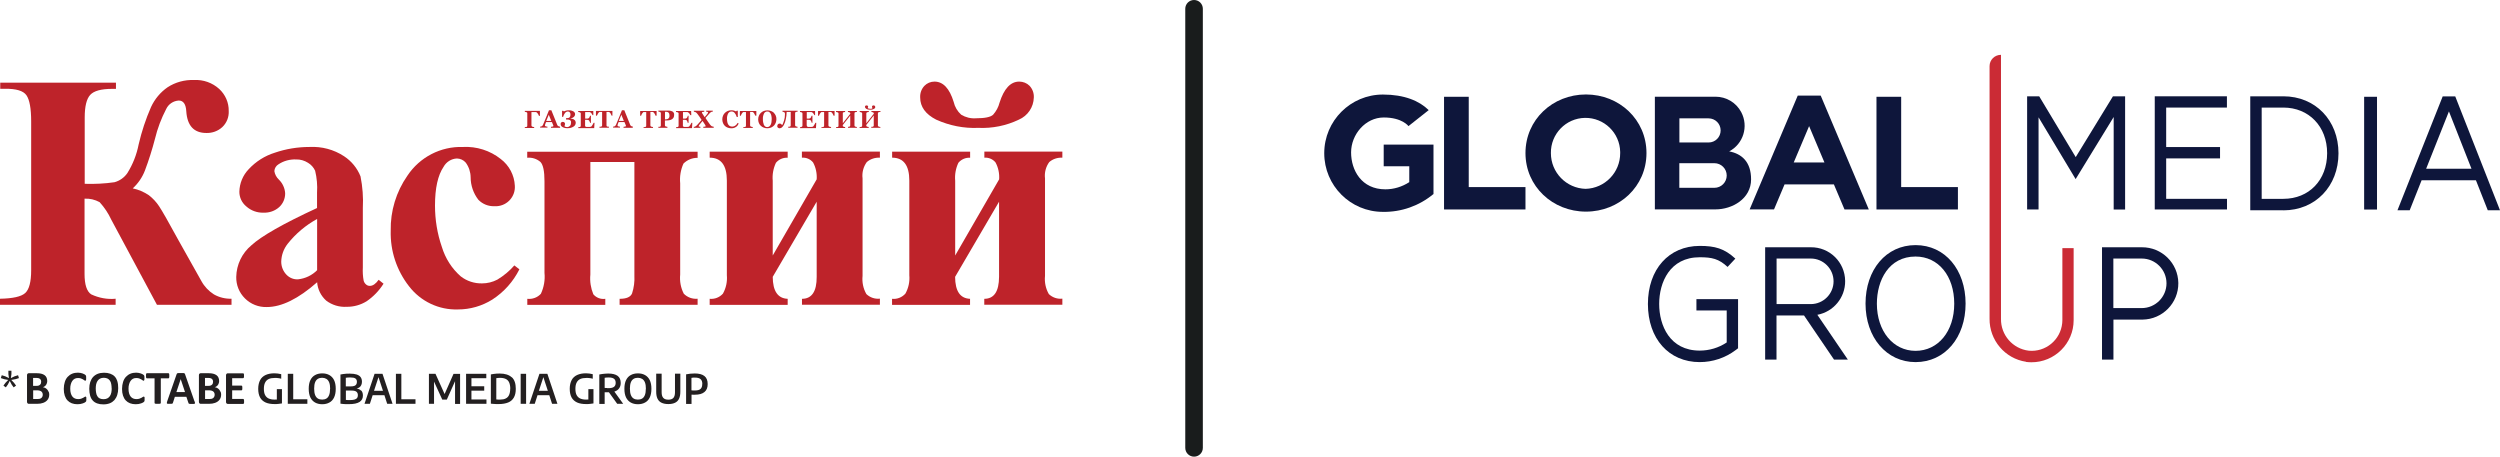 <?xml version="1.0" encoding="UTF-8"?>
<svg id="Layer_2" data-name="Layer 2" xmlns="http://www.w3.org/2000/svg" viewBox="0 0 312.82 57.14">
  <defs>
    <style>
      .cls-1 {
        fill: #cb2b35;
      }

      .cls-1, .cls-2, .cls-3, .cls-4, .cls-5 {
        stroke-width: 0px;
      }

      .cls-2 {
        fill: #191c1c;
      }

      .cls-3 {
        fill: #231f20;
      }

      .cls-4 {
        fill: #be232a;
      }

      .cls-5 {
        fill: #0e163b;
      }
    </style>
  </defs>
  <g id="Layer_1-2" data-name="Layer 1">
    <g>
      <g>
        <path class="cls-4" d="M.03,10.34h14.48v.78h-.48c-1.37,0-2.28.25-2.74.75-.46.5-.69,1.45-.69,2.83v8.3c1.25.04,2.5-.02,3.73-.2.65-.18,1.22-.58,1.6-1.13.69-1.1,1.17-2.32,1.42-3.6.37-1.6.89-3.17,1.55-4.68.46-.99,1.17-1.85,2.07-2.47.98-.64,2.14-.95,3.31-.91,1.16-.06,2.29.34,3.15,1.12.77.71,1.21,1.71,1.19,2.76.04.75-.25,1.49-.8,2.01-.54.5-1.26.76-1.99.74-1.56,0-2.4-.9-2.52-2.71-.05-.9-.37-1.35-.94-1.35-.68.04-1.28.44-1.57,1.05-.62,1.19-1.1,2.45-1.41,3.75-.35,1.34-.77,2.67-1.26,3.97-.33.85-.85,1.61-1.52,2.22.72.15,1.41.45,2.02.86.5.39.93.85,1.28,1.38.38.57,1.2,2.01,2.46,4.32l2.83,5.04c.37.68.92,1.26,1.57,1.67.67.38,1.43.56,2.2.54v.76h-9.33l-5.72-10.66c-.37-.8-.86-1.53-1.45-2.18-.58-.32-1.23-.48-1.89-.44v9.41c0,1.34.28,2.2.83,2.56.95.45,2.01.65,3.06.55v.76H0v-.76c1.6-.03,2.65-.26,3.15-.71.5-.45.75-1.4.75-2.86V15.2c0-1.63-.2-2.72-.59-3.28-.39-.56-1.29-.83-2.68-.81H.03v-.77Z"/>
        <path class="cls-4" d="M39.68,35.32c-2.34,2.06-4.44,3.1-6.3,3.1-1.02.03-2.01-.36-2.73-1.08-.72-.71-1.11-1.68-1.09-2.69.03-1.53.72-2.97,1.89-3.95,1.26-1.16,4-2.72,8.22-4.67v-1.93c.06-.92-.02-1.84-.24-2.74-.19-.41-.5-.76-.89-.99-.44-.28-.95-.43-1.48-.42-.78-.03-1.55.17-2.2.6-.31.18-.51.5-.53.86.06.41.27.79.57,1.07.46.45.74,1.06.78,1.7.01.66-.26,1.29-.74,1.73-.53.48-1.24.73-1.96.7-.79.03-1.57-.25-2.16-.78-.55-.45-.87-1.12-.87-1.83.02-1.06.44-2.07,1.17-2.83.89-.96,2.01-1.67,3.26-2.06,1.4-.48,2.87-.72,4.35-.72,1.53-.08,3.04.32,4.32,1.16.93.61,1.65,1.49,2.06,2.52.26,1.3.36,2.63.29,3.96v7.43c-.03.55,0,1.11.1,1.65.05.2.16.37.32.5.13.11.3.17.47.16.36,0,.72-.25,1.09-.76l.61.49c-.55.87-1.27,1.62-2.12,2.2-.75.46-1.61.7-2.49.69-.92.06-1.83-.22-2.56-.77-.67-.6-1.08-1.43-1.14-2.32ZM39.68,33.82v-6.42c-1.43.78-2.68,1.84-3.69,3.11-.5.64-.78,1.42-.8,2.23,0,.62.24,1.22.68,1.66.38.38.9.59,1.44.55.9-.1,1.74-.5,2.38-1.15h0Z"/>
        <path class="cls-4" d="M64.36,33.21l.63.49c-.77,1.54-1.93,2.84-3.38,3.78-1.29.81-2.78,1.24-4.3,1.24-2.39.08-4.67-1-6.13-2.9-1.55-1.98-2.36-4.44-2.29-6.95-.05-2.46.68-4.87,2.09-6.89,1.54-2.32,4.17-3.68,6.95-3.59,1.7-.09,3.38.44,4.72,1.5,1.06.8,1.71,2.03,1.77,3.35.09,1.33-.92,2.47-2.24,2.56-.11,0-.21,0-.32,0-.75.03-1.47-.26-2-.8-.63-.81-.97-1.81-.97-2.83-.01-.65-.22-1.29-.61-1.82-.27-.32-.68-.51-1.1-.52-.71.03-1.34.43-1.68,1.05-.71,1.05-1.07,2.66-1.07,4.84,0,1.76.28,3.51.86,5.18.43,1.42,1.24,2.7,2.36,3.68.76.59,1.7.9,2.67.88.66,0,1.32-.16,1.91-.47.8-.48,1.52-1.08,2.13-1.78Z"/>
        <path class="cls-4" d="M87.29,18.99v.76c-.66-.01-1.3.25-1.77.72-.35.77-.49,1.63-.41,2.47v11.41c-.08.83.07,1.66.45,2.4.45.46,1.09.69,1.73.63v.76h-9.76v-.75c.85,0,1.37-.22,1.56-.68.23-.71.33-1.46.29-2.2v-14.24h-5.51v14.09c-.08.84.05,1.68.37,2.46.37.44.93.65,1.5.57v.76h-9.76v-.76c.64.07,1.27-.16,1.7-.63.38-.82.54-1.72.45-2.62v-11.47c0-1.26-.17-2.06-.51-2.41-.46-.39-1.05-.58-1.65-.52v-.75h21.32Z"/>
        <path class="cls-4" d="M100.35,38.15v-.76c1.23,0,1.85-.92,1.84-2.75v-9.4l-5.5,9.4c.01,1.79.64,2.7,1.87,2.75v.76h-9.76v-.76c.63.06,1.24-.18,1.66-.65.39-.7.56-1.5.49-2.3v-11.84c0-1.91-.72-2.87-2.15-2.87v-.75h9.76v.76c-.56-.04-1.11.2-1.47.63-.33.7-.47,1.48-.4,2.25v9.35l5.5-9.53c.05-.73-.1-1.47-.45-2.11-.34-.42-.86-.64-1.4-.6v-.76h9.76v.76c-.6-.03-1.19.16-1.64.55-.43.59-.62,1.32-.53,2.05v12.19c-.08.79.08,1.59.48,2.28.45.43,1.07.64,1.69.57v.76h-9.76Z"/>
        <path class="cls-4" d="M123.16,38.15v-.76c1.23,0,1.84-.92,1.85-2.75v-9.4l-5.5,9.4c.01,1.79.63,2.7,1.87,2.75v.76h-9.76v-.76c.63.07,1.25-.18,1.67-.65.39-.7.56-1.5.49-2.3v-11.84c0-1.91-.72-2.87-2.15-2.87v-.75h9.76v.76c-.56-.04-1.11.2-1.47.63-.33.7-.47,1.48-.4,2.25v9.35l5.5-9.53c.05-.73-.1-1.46-.45-2.11-.34-.42-.86-.64-1.4-.6v-.76h9.76v.76c-.6-.03-1.19.16-1.64.55-.43.59-.62,1.32-.53,2.05v12.19c-.08.79.08,1.59.48,2.28.45.43,1.07.64,1.69.57v.76h-9.76ZM122.42,16c-1.82.08-3.62-.28-5.28-1.03-1.33-.68-2-1.61-2-2.77-.03-.54.16-1.07.53-1.46.33-.34.78-.53,1.26-.53,1.08,0,1.88.85,2.4,2.54.14.62.47,1.18.94,1.6.56.34,1.2.5,1.85.45,1.12,0,1.84-.15,2.15-.45.38-.43.66-.94.8-1.5.56-1.76,1.38-2.64,2.46-2.64.48,0,.95.18,1.29.52.37.39.57.92.54,1.47-.03,1.21-.76,2.29-1.87,2.77-1.58.76-3.33,1.11-5.08,1.03Z"/>
        <path class="cls-4" d="M67.56,14.5h-.12s-.03-.09-.06-.14c-.02-.05-.05-.1-.09-.15-.03-.05-.07-.09-.11-.13-.03-.03-.07-.05-.11-.06-.04,0-.08,0-.12,0h-.45v1.68s0,.06.03.09c.02.03.04.05.07.06.03.01.06.02.1.03l.14.02v.12h-1.17v-.12h.11s.07,0,.1-.02c.03,0,.06-.03.08-.06.01-.03.02-.06.02-.1v-1.53s0-.06-.02-.09c-.02-.03-.04-.05-.08-.06-.04-.01-.07-.03-.11-.03l-.1-.02v-.12h1.89v.64Z"/>
        <path class="cls-4" d="M70.1,15.99h-1.16v-.12c.06,0,.13-.01.19-.03.07-.02.11-.03.11-.06,0,0,0-.02,0-.03,0-.01,0-.03,0-.04l-.18-.44h-.73s-.04.1-.06.14c-.02.05-.04.1-.05.14-.01.04-.02.08-.03.12,0,.02,0,.04,0,.05,0,.03.02.06.07.08.08.03.16.05.24.05v.12h-.92v-.12s.07,0,.11-.02c.03,0,.07-.02.1-.03.04-.02.07-.05.1-.09.03-.04.06-.08.07-.13l.35-.84c.12-.28.24-.59.38-.94h.3c.2.48.35.86.46,1.14.11.28.2.51.28.7.01.03.03.06.05.08.05.05.11.09.18.1.03,0,.07.01.1.02l.03.13ZM68.98,15.13l-.31-.77-.32.77h.63Z"/>
        <path class="cls-4" d="M71.82,14.96c.07.04.12.1.16.16.04.07.06.16.06.24,0,.2-.11.39-.29.49-.22.14-.48.2-.75.19-.22.01-.44-.04-.63-.15-.14-.08-.22-.22-.22-.38,0-.07.03-.13.07-.18.05-.05.12-.08.19-.08.08,0,.15.02.21.07.05.04.08.11.08.18,0,.06-.01.12-.03.17-.02.05-.03.1-.04.13.21.16.5.14.68-.04.1-.1.14-.24.14-.38,0-.05,0-.1,0-.15,0-.05-.03-.1-.06-.14-.04-.04-.08-.07-.14-.09-.07-.03-.14-.04-.22-.04h-.2v-.18h.14c.12.01.23-.03.32-.11.07-.1.1-.23.09-.35,0-.05,0-.1-.02-.14-.01-.04-.03-.08-.06-.12-.03-.03-.06-.06-.1-.08-.05-.02-.09-.03-.14-.03-.14,0-.26.07-.35.17-.12.15-.2.32-.25.5h-.13v-.76h.14l.09.08c.09-.04.17-.07.26-.1.11-.03.22-.04.34-.04.2-.01.41.04.59.14.13.07.21.21.21.36,0,.05-.01.1-.03.15-.02.05-.05.1-.09.14-.05.05-.11.1-.17.13-.09.05-.18.08-.28.1v.02c.08,0,.15.01.23.03.08.02.16.05.23.09Z"/>
        <path class="cls-4" d="M74.25,14.41h-.11c-.03-.09-.08-.17-.14-.24-.05-.07-.13-.12-.21-.15-.04,0-.08,0-.13,0h-.44v.82h.22c.05,0,.1,0,.15-.02.05-.01.09-.04.12-.07.03-.04.06-.08.07-.12.02-.05.04-.1.05-.15h.11v.89h-.11c0-.06-.03-.11-.05-.16-.02-.05-.04-.09-.07-.13-.03-.03-.07-.06-.12-.07-.05-.01-.1-.02-.16-.02h-.22v.61c0,.05,0,.1,0,.15,0,.03.03.06.05.09.03.02.07.03.1.04.06,0,.12,0,.18,0h.13s.09,0,.13,0c.04,0,.08-.01.12-.02.03,0,.06-.02.08-.04.06-.07.12-.15.16-.23.04-.07.08-.15.12-.22h.11l-.04.66h-1.99v-.12h.11s.07-.01.1-.02c.03-.01.06-.03.08-.06.01-.03.02-.06.02-.09v-1.53s0-.06-.02-.09c-.02-.03-.05-.05-.08-.06-.04-.01-.07-.03-.11-.03l-.11-.02v-.12h1.89v.54Z"/>
        <path class="cls-4" d="M76.65,14.47h-.12c-.04-.1-.09-.2-.14-.29-.07-.1-.13-.16-.19-.17h-.31v1.67s0,.06.02.09c.01.03.04.05.07.07.03,0,.06,0,.09,0l.12.02v.12h-1.18v-.12h.12s.07-.01.11-.02c.03-.01.06-.03.08-.06.01-.03.02-.06.02-.09v-1.68h-.31c-.06,0-.12.07-.19.17-.06.09-.11.19-.15.29h-.12v-.59h2.06v.61Z"/>
        <path class="cls-4" d="M79.18,15.99h-1.16v-.12c.06,0,.13-.01.19-.03.07-.02.11-.03.11-.06,0,0,0-.02,0-.03,0-.01,0-.03,0-.04l-.18-.44h-.73s-.04.1-.06.14c-.02.05-.04.1-.05.14-.01.04-.03.08-.03.12,0,.02,0,.04,0,.05,0,.03.02.06.07.08.08.03.16.05.24.05v.12h-.87v-.12s.07,0,.11-.02c.03,0,.07-.02.1-.03.04-.02.07-.05.1-.09.03-.04.05-.08.07-.13l.35-.84c.11-.28.24-.59.38-.94h.3c.19.48.35.86.46,1.14s.21.51.28.7c.01.03.03.06.05.08.05.05.11.09.18.1.03,0,.07.01.1.02l-.02.13ZM78.06,15.13l-.31-.77-.32.77h.63Z"/>
        <path class="cls-4" d="M82.14,14.47h-.12c-.03-.1-.08-.2-.14-.29-.07-.1-.13-.16-.19-.17h-.31v1.67s0,.06.02.09c.01.03.04.05.07.07.03.01.07.02.11.03l.13.02v.12h-1.18v-.11h.12s.07,0,.11-.02c.03,0,.06-.03.08-.06.01-.03.02-.06.02-.09v-1.71h-.31c-.06,0-.12.06-.19.17-.06.09-.11.19-.14.29h-.12v-.59h2.06v.61Z"/>
        <path class="cls-4" d="M84.35,14.4c0,.11-.02.22-.07.31-.05.09-.12.16-.2.21-.1.06-.2.1-.32.12-.13.02-.26.04-.39.03h-.17v.6s0,.06.02.09c.02.03.04.05.08.06.03.01.06.02.1.03l.11.02v.12h-1.13v-.12h.11s.07,0,.1-.02c.03,0,.06-.03.08-.06.01-.03.02-.06.02-.1v-1.52s0-.06-.02-.09c-.02-.03-.05-.05-.08-.07-.04-.01-.07-.02-.11-.03l-.1-.02v-.12h1.17c.22-.02.44.03.63.13.12.09.19.25.17.4ZM83.77,14.47c0-.13-.02-.25-.1-.36-.09-.09-.22-.13-.34-.12h-.12v.95h.06c.13,0,.27-.03.37-.11.1-.09.14-.23.13-.36h0Z"/>
        <path class="cls-4" d="M86.49,14.41h-.11c-.03-.09-.09-.17-.15-.24-.05-.07-.13-.12-.21-.15-.04,0-.08,0-.12,0h-.44v.82h.22c.05,0,.1,0,.15-.02.05-.01.09-.04.12-.07.03-.04.05-.08.07-.12.02-.05.04-.1.04-.15h.1v.89h-.11c-.01-.05-.03-.11-.04-.16-.02-.05-.04-.09-.07-.13-.03-.03-.07-.06-.12-.07-.05-.01-.1-.02-.15-.02h-.22v.61c0,.05,0,.1,0,.15,0,.03.03.06.05.09.03.02.07.03.1.04.06,0,.12,0,.18,0h.13s.09,0,.13,0c.04,0,.08-.01.12-.02.03,0,.06-.02.08-.04.06-.07.11-.15.16-.23.05-.07.09-.15.12-.22h.11l-.04.66h-1.99v-.12h.11s.07-.01.1-.02c.03-.01.06-.03.08-.06.01-.03.02-.06.02-.09v-1.53s0-.06-.02-.09c-.02-.03-.05-.05-.08-.06-.03-.01-.07-.03-.11-.03l-.11-.02v-.12h1.89l.02.54Z"/>
        <path class="cls-4" d="M89.3,15.99h-1.3v-.12c.08,0,.16-.01.24-.03.04-.02.06-.03.06-.06,0-.02-.01-.04-.02-.06-.01-.04-.03-.07-.05-.1l-.14-.22-.18-.27c-.21.24-.34.4-.4.48-.04.05-.07.1-.09.16,0,.01,0,.02,0,.03.01.01.02.02.03.03l.07.02.12.02v.12h-.83v-.12h.1l.07-.03c.06-.03.11-.06.15-.1.05-.05.1-.09.14-.14l.24-.27.28-.32c-.09-.14-.18-.27-.27-.41-.09-.13-.17-.24-.24-.33-.04-.05-.08-.1-.12-.14-.04-.04-.09-.08-.14-.1l-.09-.03-.11-.02v-.12h1.3v.12c-.08,0-.15.01-.22.03-.04,0-.07.03-.07.06h0s0,.04,0,.05c.02.03.04.07.06.1l.11.17.17.27c.19-.23.32-.37.36-.44.03-.04.06-.09.07-.14,0-.03-.02-.05-.04-.07-.06-.02-.13-.04-.2-.04v-.12h.83v.12h-.09s-.06.01-.08.03c-.06.02-.11.06-.15.1-.04.04-.09.09-.14.14l-.21.24-.25.28c.12.18.22.33.31.46s.17.24.25.35c.03.05.07.1.12.14.04.04.09.08.14.1l.08.02s.08.01.12.02l.02.11Z"/>
        <path class="cls-4" d="M91.48,16.05c-.15,0-.3-.03-.43-.08-.13-.05-.25-.12-.35-.22-.1-.1-.18-.22-.23-.35-.06-.15-.09-.3-.09-.46,0-.16.03-.31.09-.46.05-.14.14-.26.24-.36.1-.1.23-.18.36-.24.15-.06.3-.08.46-.08.11,0,.21.01.32.04.08.03.17.06.25.1l.09-.08h.13v.78h-.13c-.05-.19-.14-.37-.27-.52-.1-.11-.24-.17-.38-.17-.18,0-.34.09-.43.25-.11.22-.16.46-.14.7,0,.15.01.29.05.43.02.1.07.2.13.29.05.07.12.13.21.17.21.09.44.06.63-.06.13-.09.24-.21.31-.35l.13.08c-.04.08-.09.16-.14.24-.05.07-.12.13-.19.18-.08.05-.17.1-.26.13-.11.03-.22.05-.33.04Z"/>
        <path class="cls-4" d="M94.63,14.47h-.12c-.04-.1-.09-.2-.15-.29-.07-.1-.13-.16-.19-.17h-.31v1.67s0,.06.02.09c.02.03.04.06.08.07.03.01.07.02.1.03l.13.02v.12h-1.18v-.11h.12s.07,0,.11-.02c.03,0,.06-.03.08-.06.01-.03.02-.06.02-.09v-1.71h-.31c-.06,0-.12.06-.19.17-.06.09-.11.19-.14.29h-.12v-.59h2.06v.61Z"/>
        <path class="cls-4" d="M96.81,14.1c.11.1.19.22.25.35.06.15.1.3.09.46,0,.15-.03.3-.08.44-.05.13-.13.26-.22.36-.1.1-.23.19-.36.25-.16.06-.33.09-.49.09-.15,0-.3-.03-.43-.08-.13-.05-.26-.12-.36-.22-.11-.1-.19-.21-.25-.35-.06-.14-.09-.3-.09-.45,0-.16.03-.32.09-.47.06-.14.14-.26.25-.36.1-.1.23-.18.36-.23.14-.05.3-.08.45-.08.15,0,.3.02.45.08.13.05.25.12.36.21ZM96.43,15.62c.05-.1.08-.21.1-.31.02-.13.03-.26.03-.39,0-.12,0-.24-.03-.36-.01-.11-.04-.21-.09-.31-.04-.09-.1-.16-.17-.22-.21-.15-.5-.09-.64.12-.01.02-.02.04-.03.05-.11.23-.16.47-.14.72,0,.13,0,.25.03.38.02.11.05.22.09.32.04.08.1.15.17.21.07.05.16.08.25.07.09,0,.18-.02.25-.07.07-.05.13-.12.17-.2h0Z"/>
        <path class="cls-4" d="M98.02,14l-.11-.02v-.12h1.89v.12h-.11l-.11.03s-.06.03-.07.06c-.01.03-.02.06-.02.09v1.5s0,.06.02.09c.02.03.04.05.07.06.03.01.07.02.1.03l.11.02v.12h-1.16v-.12h.11s.07,0,.1-.02c.03,0,.06-.03.08-.06.01-.03.02-.06.02-.09v-1.68h-.51c0,.31-.04.62-.11.93-.04.22-.12.43-.21.63-.06.14-.16.27-.27.37-.08.07-.17.1-.27.11-.06,0-.11,0-.16-.03-.04-.02-.07-.04-.1-.07-.02-.03-.04-.06-.05-.09,0-.03,0-.07,0-.1,0-.08.03-.16.09-.22.06-.05.13-.08.21-.08.06,0,.11.02.16.05.06.04.11.09.15.14.05-.08.09-.15.12-.24.04-.1.08-.21.11-.32.04-.13.07-.25.09-.38.02-.14.03-.28.03-.42,0-.05,0-.11-.02-.16,0-.04-.04-.08-.08-.09-.04-.02-.08-.04-.13-.05Z"/>
        <path class="cls-4" d="M102,14.41h-.1c-.03-.09-.09-.17-.15-.24-.05-.07-.13-.12-.21-.15-.04,0-.08,0-.13,0h-.46v.82h.22s.1,0,.14-.02c.05-.01.09-.04.12-.07.03-.03.06-.08.07-.12.02-.05.04-.1.05-.15h.11v.89h-.09c-.01-.06-.03-.11-.05-.16-.01-.05-.04-.09-.07-.13-.03-.04-.07-.06-.12-.07-.05-.01-.1-.02-.15-.02h-.24v.61c0,.05,0,.1.02.15,0,.03.03.06.05.09.03.02.06.03.1.04.06,0,.12,0,.18,0h.13s.09,0,.13,0c.04,0,.08-.01.12-.02.03,0,.06-.02.08-.04.06-.07.12-.15.16-.23.05-.07.09-.15.12-.22h.11l-.04.66h-1.99v-.12h.11s.07-.03.1-.05c.03-.01.06-.03.07-.06.02-.03.02-.06.02-.09v-1.5s0-.06-.02-.09c-.02-.03-.05-.05-.08-.06-.04-.01-.07-.03-.11-.03l-.1-.02v-.12h1.89v.54Z"/>
        <path class="cls-4" d="M104.42,14.47h-.12c-.03-.1-.08-.2-.14-.29-.07-.1-.13-.16-.19-.17h-.31v1.67s0,.06.02.09c.01.03.04.05.07.07.03.01.07.02.11.03l.13.02v.12h-1.2v-.11h.12s.07,0,.11-.02c.03,0,.06-.03.08-.06.01-.03.02-.06.02-.09v-1.71h-.31c-.06,0-.12.06-.19.17-.06.09-.11.19-.14.29h-.12v-.59h2.07v.61Z"/>
        <path class="cls-4" d="M107.25,15.99h-1.14v-.12h.11l.08-.03s.05-.03.07-.06c.01-.03.02-.06.02-.09v-1.23l-.94,1.19s0,.09.02.14c.02.03.04.05.07.06l.1.03s.07.01.11.02v.12h-1.13v-.12h.11s.07-.01.1-.02c.03,0,.06-.03.07-.06.01-.03.02-.06.02-.09v-1.52s0-.06-.02-.09c-.02-.03-.05-.05-.08-.06-.04-.01-.07-.03-.11-.03l-.1-.02v-.12h1.14v.12l-.11.02-.1.02s-.06.03-.08.06c0,.03,0,.06,0,.09v1.22l.94-1.19s0-.08-.02-.11c-.02-.02-.04-.04-.07-.06-.03-.02-.07-.03-.11-.03l-.1-.02v-.12h1.13v.12h-.11s-.07.01-.11.03c-.03,0-.06.03-.07.06-.01.03-.02.06-.02.09v1.5s0,.06.02.09c.02.03.04.05.07.06.03.01.07.02.1.03.04,0,.07.01.11.02v.13Z"/>
        <path class="cls-4" d="M110.16,15.99h-1.14v-.12h.11l.1-.02s.06-.03.08-.06c.02-.03.02-.06.02-.09v-1.25l-.94,1.19s0,.09.02.14c.02.03.05.05.08.06l.1.03s.07.01.11.02v.12h-1.14v-.12h.11s.07-.01.11-.02c.03,0,.06-.03.08-.06.01-.03.02-.06.02-.09v-1.51s0-.06-.02-.09c-.02-.03-.05-.05-.08-.06l-.11-.03-.1-.02v-.12h1.14v.12l-.11.02-.1.02s-.06.03-.08.06c-.01.03-.02.06-.02.09v1.22l.94-1.19s0-.08-.02-.11c-.02-.03-.04-.05-.07-.06-.03-.01-.07-.03-.11-.03l-.1-.02v-.12h1.13v.12h-.11s-.07.01-.11.03c-.03,0-.06.03-.08.06-.01.03-.02.06-.02.09v1.5s0,.06.02.09c.02.03.05.05.08.06.03.01.07.02.1.03.04,0,.07.01.11.02v.13ZM109.53,13.37s-.01.08-.03.11c-.02.05-.06.09-.1.12-.06.04-.13.07-.2.09-.1.03-.21.04-.32.03-.11,0-.21,0-.31-.03-.07-.02-.14-.05-.2-.09-.04-.03-.08-.07-.11-.12-.02-.04-.03-.07-.03-.11,0-.05.02-.09.05-.13.04-.03.09-.05.14-.05.05,0,.11.01.15.04.04.03.06.07.06.12,0,.03-.01.07-.03.1l-.03.08s.09.05.14.06c.05.01.11.02.16.02.05,0,.11,0,.16,0,.05-.01.1-.03.14-.07l-.04-.1s-.02-.06-.02-.09c0-.05.02-.09.06-.12.04-.03.09-.04.14-.04.05,0,.1.01.14.05.04.03.06.08.06.13h0Z"/>
      </g>
      <path class="cls-2" d="M149.41,57.14c-.61,0-1.1-.49-1.1-1.1V1.1c0-.61.49-1.1,1.1-1.1s1.1.49,1.1,1.1v54.94c0,.61-.49,1.1-1.1,1.1Z"/>
      <g>
        <path class="cls-5" d="M179.35,24.29c-1.77,1.47-4.01,2.26-6.31,2.22-4.06,0-7.34-3.29-7.34-7.34s3.29-7.34,7.34-7.34c2.69,0,4.57.8,5.73,1.95l-2.53,2s-.78-1.08-3.09-1.08-4.09,2.14-4.09,4.37,1.3,4.62,4.29,4.62c1.06,0,2.1-.32,2.99-.9v-1.99h-3.2v-2.71h6.23v6.22h0Z"/>
        <path class="cls-5" d="M183.78,23.41v-11.3h-3.09v14.1h10.19v-2.8h-7.1Z"/>
        <path class="cls-5" d="M237.89,23.41v-11.3h-3.09v14.1h10.19v-2.8h-7.1Z"/>
        <path class="cls-5" d="M198.45,11.82c-4.18,0-7.57,3.16-7.57,7.33s3.39,7.33,7.57,7.33,7.57-3.16,7.57-7.33-3.39-7.33-7.57-7.33ZM198.4,23.63c-2.42-.07-4.34-2.05-4.34-4.47-.04-2.39,1.87-4.37,4.26-4.41,2.39-.04,4.37,1.87,4.41,4.26,0,.05,0,.1,0,.15.01,2.42-1.92,4.41-4.34,4.47h0Z"/>
        <path class="cls-5" d="M216.36,18.95c1.78-.94,2.46-3.13,1.52-4.91-.63-1.2-1.87-1.94-3.22-1.94h-7.59v14.1h7.59c2.08,0,4.45-1.32,4.45-3.76,0-2.18-1.16-3.2-2.75-3.5ZM210.14,14.81h3.65c.83,0,1.51.67,1.51,1.51s-.67,1.51-1.51,1.51h-3.65v-3.01ZM214.52,23.5h-4.39v-3.08h4.39c.85,0,1.54.69,1.54,1.54s-.69,1.54-1.54,1.54Z"/>
        <path class="cls-5" d="M230.79,26.21h3.05l-6.02-14.25h-2.87l-6.02,14.24h3.05l1.32-3.13h6.17l1.33,3.14ZM224.45,20.32l1.92-4.54,1.92,4.55h-3.85Z"/>
        <path class="cls-5" d="M278.65,13.47v-1.42h-9.03v14.16h9.04v-1.33h-7.61v-5.06h6.74v-1.42h-6.74v-4.94h7.6Z"/>
        <path class="cls-5" d="M285.71,26.31h-4.14v-14.26h4.14c4,0,6.9,3,6.9,7.13s-2.9,7.14-6.9,7.14ZM283,24.88h2.71c3.22,0,5.48-2.35,5.48-5.71s-2.3-5.71-5.48-5.71h-2.71v11.41Z"/>
        <path class="cls-5" d="M297.42,12.11h-1.6v14.11h1.61v-14.11Z"/>
        <path class="cls-5" d="M264.39,12.05l-4.66,7.61-4.57-7.61h-1.51v14.16h1.43v-11.53l4.64,7.73,4.76-7.77v11.58h1.43v-14.17h-1.53Z"/>
        <path class="cls-5" d="M301.52,26.31l1.49-3.75h6.8l1.48,3.75h1.53l-5.6-14.25h-1.57l-5.66,14.25h1.53ZM306.43,13.94l2.82,7.17h-5.67l2.85-7.17Z"/>
        <path class="cls-5" d="M212.69,45.31c-3.88,0-6.49-2.93-6.49-7.27s2.61-7.27,6.49-7.27c1.9,0,3.07.32,4.45,1.59l-.97,1.04c-1.11-1.02-1.95-1.21-3.49-1.21-3.74,0-5.07,3.15-5.07,5.84s1.32,5.84,5.07,5.84c1.2,0,2.38-.35,3.38-1.02v-4h-3.79v-1.42h5.21v6.15l-.29.22c-1.3.98-2.88,1.51-4.51,1.51Z"/>
        <path class="cls-5" d="M239.69,45.31c-3.63,0-6.26-3.08-6.26-7.32s2.57-7.32,6.26-7.32,6.26,3.08,6.26,7.32-2.58,7.32-6.26,7.32ZM239.69,32.1c-3.34,0-4.84,2.96-4.84,5.9,0,3.42,2.03,5.9,4.84,5.9s4.84-2.42,4.84-5.9-1.99-5.9-4.84-5.9Z"/>
        <path class="cls-5" d="M264.44,45h-1.42v-14.06h4.98c2.5-.02,4.54,1.98,4.57,4.48.02,2.5-1.98,4.54-4.48,4.57-.03,0-.06,0-.09,0h-3.55v5.02h-.01ZM264.44,38.55h3.55c1.71,0,3.1-1.39,3.1-3.1s-1.39-3.1-3.1-3.1h-3.55v6.21Z"/>
        <path class="cls-5" d="M231.22,45l-3.82-5.61c2-.37,3.5-2.13,3.48-4.23-.02-2.36-1.95-4.25-4.31-4.22h-5.7v14.06h1.42v-5.53h3.44l3.76,5.53h1.72ZM222.3,32.35h4.28c1.57,0,2.85,1.28,2.85,2.85s-1.28,2.85-2.85,2.85h-4.28v-5.7Z"/>
      </g>
      <path class="cls-1" d="M253.52,45.27c-2.65-.4-4.6-2.71-4.57-5.39V8.28c0-.79.64-1.42,1.43-1.42v33.04c-.03,2.02,1.46,3.73,3.46,3.98,2.11.21,3.99-1.34,4.2-3.45.01-.12.02-.24.02-.36v-9.02h1.41v9.02c0,2.91-2.38,5.27-5.29,5.26-.22,0-.44-.02-.66-.04Z"/>
      <path class="cls-3" d="M1.9,47.45l-.49.09.35.37.25.34-.3.22-.25-.35-.24-.46-.24.46-.25.35-.3-.22.25-.34.35-.37-.49-.09-.44-.14.12-.36.44.14.46.22-.07-.5v-.42h.38v.42l-.07.5.46-.22.44-.14.11.36-.44.14ZM6.1,49.03c.04.1.06.22.06.35s-.02.26-.06.37c-.04.11-.09.21-.16.29-.07.08-.14.16-.24.22-.09.06-.19.11-.3.15s-.23.07-.35.09-.26.03-.42.03h-1.02c-.07,0-.12-.02-.16-.06-.04-.04-.07-.1-.07-.19v-3.33c0-.09.02-.15.07-.19.04-.04.1-.06.16-.06h.96c.23,0,.43.02.59.06.16.04.3.1.41.18s.2.18.25.3c.06.12.09.27.09.43,0,.09-.01.18-.04.26-.02.08-.06.16-.1.22-.04.07-.1.13-.17.18-.07.05-.14.09-.23.12.11.02.21.05.3.1.09.05.17.11.24.19.07.08.12.17.16.27ZM4.15,48.28h.43c.11,0,.2-.01.27-.04s.12-.06.17-.11.08-.1.1-.16c.02-.06.03-.13.03-.2,0-.08-.01-.15-.04-.21-.02-.06-.06-.11-.11-.15-.05-.04-.11-.07-.18-.09-.07-.02-.17-.03-.29-.03h-.39v.99ZM5.35,49.41c0-.09-.01-.17-.04-.24s-.07-.13-.13-.18c-.06-.05-.13-.08-.22-.11s-.2-.04-.35-.04h-.46v1.09h.56c.11,0,.2-.01.27-.03.07-.02.14-.06.19-.1.05-.04.1-.1.13-.17.03-.07.05-.14.05-.23ZM10.77,49.68s-.02-.04-.03-.05-.03-.01-.05-.01c-.03,0-.06.02-.11.05-.05.03-.11.07-.18.11-.07.04-.16.08-.26.11-.1.03-.22.05-.36.05-.15,0-.29-.03-.41-.08-.12-.05-.22-.13-.31-.24s-.15-.24-.2-.41c-.05-.16-.07-.36-.07-.58,0-.21.02-.39.07-.55.04-.16.11-.3.19-.42s.18-.2.3-.27c.12-.06.25-.09.41-.09.14,0,.26.02.36.05.1.04.18.07.26.12.07.04.13.08.18.12.04.04.08.05.11.05.02,0,.03,0,.05-.02.01-.01.03-.03.04-.06,0-.03.02-.06.02-.1,0-.04,0-.09,0-.15s0-.1,0-.14c0-.04,0-.07-.01-.1,0-.03-.01-.05-.02-.07s-.03-.04-.05-.07c-.03-.03-.07-.06-.14-.1-.07-.04-.14-.07-.23-.1-.08-.03-.17-.05-.27-.07s-.2-.03-.31-.03c-.26,0-.5.04-.72.13-.22.09-.4.22-.56.39-.16.17-.28.38-.36.64s-.13.54-.13.87.04.6.12.84.19.44.34.6.33.28.54.36c.21.08.45.12.71.12.13,0,.26-.01.37-.03s.22-.05.31-.08.17-.07.23-.1c.06-.04.1-.06.12-.09.02-.02.04-.04.05-.06,0-.02.02-.04.02-.06,0-.02.01-.05.01-.09,0-.04,0-.08,0-.13,0-.07,0-.13,0-.17,0-.04,0-.08-.02-.1ZM14.68,47.71c.08.24.11.53.11.86s-.04.6-.12.85c-.08.25-.2.46-.35.64-.16.17-.35.31-.58.4s-.49.14-.8.14-.56-.04-.78-.12-.41-.2-.55-.36c-.15-.16-.26-.36-.33-.61-.07-.25-.11-.54-.11-.87,0-.31.04-.59.12-.83s.2-.46.35-.63c.16-.17.35-.31.58-.4s.5-.14.8-.14.54.04.77.12c.22.08.41.19.56.35.15.16.26.36.34.6ZM13.97,48.61c0-.2-.02-.38-.05-.55-.03-.17-.08-.31-.16-.42-.08-.12-.18-.21-.3-.27-.13-.06-.28-.1-.47-.1s-.35.04-.48.11c-.13.07-.23.17-.31.29-.08.12-.13.26-.17.42-.03.16-.05.33-.05.51,0,.21.02.4.05.56.03.17.08.31.16.43.07.12.17.21.3.27.13.06.29.09.48.09s.35-.04.48-.11c.13-.07.23-.17.31-.29s.13-.26.17-.43c.03-.16.05-.34.05-.52ZM18.06,49.68s-.02-.04-.03-.05-.03-.01-.05-.01c-.03,0-.06.02-.11.05-.05.03-.11.07-.18.11-.07.04-.16.08-.26.11-.1.03-.22.05-.36.05-.15,0-.29-.03-.41-.08-.12-.05-.22-.13-.31-.24s-.15-.24-.2-.41c-.05-.16-.07-.36-.07-.58,0-.21.02-.39.07-.55.04-.16.11-.3.19-.42s.18-.2.3-.27c.12-.06.25-.09.41-.09.14,0,.26.02.36.05.1.04.18.07.26.12.07.04.13.08.18.12.04.04.08.05.11.05.02,0,.03,0,.05-.02.01-.01.03-.03.04-.06,0-.03.02-.06.02-.1,0-.04,0-.09,0-.15s0-.1,0-.14c0-.04,0-.07-.01-.1,0-.03-.01-.05-.02-.07s-.03-.04-.05-.07c-.03-.03-.07-.06-.14-.1-.07-.04-.14-.07-.23-.1-.08-.03-.17-.05-.27-.07s-.2-.03-.31-.03c-.26,0-.5.04-.72.13-.22.09-.4.22-.56.39-.16.17-.28.38-.36.64s-.13.54-.13.87.04.6.12.84.19.44.34.6.33.28.54.36c.21.08.45.12.71.12.13,0,.26-.01.37-.03s.22-.05.31-.08.17-.07.23-.1c.06-.04.1-.06.12-.09.02-.02.04-.04.05-.06,0-.02.02-.04.02-.06,0-.02.01-.05.01-.09,0-.04,0-.08,0-.13,0-.07,0-.13,0-.17,0-.04,0-.08-.02-.1ZM21.12,47.32s.03-.03.04-.05.02-.06.02-.1,0-.09,0-.15,0-.11,0-.15-.01-.07-.02-.1c0-.03-.02-.04-.04-.05s-.03-.02-.05-.02h-2.69s-.04,0-.05.02-.03.03-.04.05c-.01.02-.02.06-.02.1s0,.09,0,.15,0,.11,0,.15.01.07.02.1c0,.02.02.04.04.05s.03.02.05.02h.96v3.08s0,.04.02.05c.01.02.03.03.06.04s.07.02.12.02c.05,0,.11,0,.19,0s.14,0,.19,0c.05,0,.09-.01.12-.02.03,0,.05-.02.06-.04.01-.02.02-.03.02-.05v-3.08h.96s.03,0,.05-.02ZM24.36,50.24c.02.07.04.13.04.17s0,.07-.02.09c-.02.02-.06.03-.12.04-.05,0-.13,0-.23,0s-.18,0-.23,0-.1,0-.13-.02c-.03,0-.05-.02-.06-.04s-.02-.04-.03-.06l-.26-.77h-1.44l-.24.75s-.02.05-.03.07-.03.03-.06.04-.07.02-.12.02c-.05,0-.12,0-.21,0-.09,0-.16,0-.21,0-.05,0-.09-.02-.11-.04s-.03-.05-.02-.1.02-.1.04-.17l1.18-3.39s.03-.06.04-.08c.02-.02.04-.04.08-.05.03-.01.08-.02.14-.02.06,0,.14,0,.24,0,.12,0,.21,0,.28,0,.07,0,.12,0,.16.02.04.01.07.03.08.05s.03.05.04.09l1.18,3.39ZM23.15,49.06l-.54-1.62h0l-.54,1.62h1.08ZM27.61,49.03c.04.1.06.22.06.35s-.02.26-.06.37c-.04.11-.09.21-.16.29-.07.08-.14.16-.24.22-.09.06-.19.11-.3.15s-.23.07-.35.09-.26.03-.42.03h-1.02c-.07,0-.12-.02-.16-.06-.04-.04-.07-.1-.07-.19v-3.33c0-.09.02-.15.07-.19.04-.04.1-.06.16-.06h.96c.23,0,.43.02.59.06.16.04.3.1.41.18s.2.18.25.3c.06.12.09.27.09.43,0,.09-.01.18-.04.26-.02.08-.06.16-.1.22-.04.07-.1.13-.17.18-.07.05-.14.09-.23.12.11.02.21.05.3.1.09.05.17.11.24.19.07.08.12.17.16.27ZM25.66,48.28h.43c.11,0,.2-.01.27-.04s.12-.06.17-.11.08-.1.1-.16c.02-.06.03-.13.03-.2,0-.08-.01-.15-.04-.21-.02-.06-.06-.11-.11-.15-.05-.04-.11-.07-.18-.09-.07-.02-.17-.03-.29-.03h-.39v.99ZM26.86,49.41c0-.09-.01-.17-.04-.24s-.07-.13-.13-.18c-.06-.05-.13-.08-.22-.11s-.2-.04-.35-.04h-.46v1.09h.56c.11,0,.2-.01.27-.03.07-.02.14-.06.19-.1.05-.04.1-.1.13-.17.03-.07.05-.14.05-.23ZM30.52,49.99s-.02-.04-.04-.05c-.01-.01-.03-.02-.05-.02h-1.38v-1.08h1.16s.03,0,.05-.01c.01-.01.03-.03.04-.05,0-.02.02-.05.02-.09,0-.04,0-.08,0-.14s0-.1,0-.14c0-.04-.01-.07-.02-.09,0-.02-.02-.04-.04-.05s-.03-.02-.05-.02h-1.16v-.93h1.37s.03,0,.05-.02.03-.03.04-.05c.01-.02.02-.05.02-.09,0-.04,0-.08,0-.14,0-.06,0-.11,0-.15,0-.04-.01-.07-.02-.09,0-.02-.02-.04-.04-.05-.01-.01-.03-.02-.05-.02h-1.91c-.07,0-.12.02-.16.06-.04.04-.07.1-.07.19v3.33c0,.09.02.15.07.19.04.04.1.06.16.06h1.92s.03,0,.05-.02.03-.03.04-.05c0-.02.02-.05.02-.09s0-.09,0-.14,0-.1,0-.14c0-.04-.01-.07-.02-.09ZM34.66,49.99c-.1,0-.21.01-.32.01-.29,0-.53-.05-.73-.14-.19-.09-.34-.24-.44-.43s-.15-.45-.15-.77c0-.33.05-.6.16-.8.1-.2.26-.35.46-.44s.46-.13.76-.13c.13,0,.26,0,.39.02.13.01.26.04.4.08v-.57c-.14-.03-.28-.06-.42-.08-.14-.02-.28-.03-.43-.03-.43,0-.79.07-1.1.21-.3.14-.54.35-.69.64s-.24.65-.24,1.09.08.8.23,1.08.39.49.69.63c.31.14.69.2,1.15.2.15,0,.29,0,.44-.02s.3-.03.46-.06v-1.79h-.64v1.29ZM36.69,46.77h-.68v3.76h2.45v-.57h-1.77v-3.19ZM41.8,47.56c.14.29.21.65.21,1.09s-.07.8-.21,1.09c-.14.29-.34.5-.59.63-.25.14-.55.21-.89.21s-.64-.07-.89-.21c-.25-.14-.45-.35-.59-.63-.14-.29-.21-.65-.21-1.09s.07-.81.21-1.09c.14-.29.34-.5.59-.63.25-.14.55-.21.89-.21s.64.07.89.21.45.35.59.63ZM41.31,48.66c0-.34-.04-.61-.12-.81s-.2-.35-.35-.44c-.15-.09-.33-.14-.53-.14s-.38.04-.53.13c-.15.09-.27.23-.35.43-.08.2-.12.46-.12.79s.04.61.12.81c.08.2.2.35.35.44.15.09.33.13.53.13s.38-.04.53-.13c.15-.09.26-.23.34-.43.08-.2.12-.46.12-.79ZM45.2,48.86c.14.16.21.36.21.63,0,.17-.03.33-.1.46s-.17.25-.31.34c-.14.09-.33.16-.55.21-.23.05-.5.07-.83.07-.1,0-.21,0-.33,0s-.23-.01-.35-.02c-.12-.01-.23-.02-.34-.04v-3.65c.11-.02.23-.04.36-.06.13-.02.25-.03.39-.04.13,0,.27-.01.4-.01.36,0,.66.04.88.11.23.08.4.19.5.34.11.15.16.34.16.58,0,.14-.03.27-.08.39-.05.12-.13.22-.24.3-.09.07-.21.11-.35.14.24.04.42.13.56.27ZM43.27,47.28v1.07h.61c.19,0,.34-.02.45-.06.11-.04.2-.1.25-.19s.08-.19.08-.31c0-.2-.06-.34-.19-.43-.12-.09-.34-.13-.64-.13-.11,0-.21,0-.3.01s-.18.02-.26.03ZM44.78,49.46c0-.2-.06-.35-.19-.45s-.34-.14-.62-.14h-.69v1.17c.09.01.18.02.26.02s.17,0,.26,0c.25,0,.44-.02.58-.07.14-.04.25-.11.31-.2.06-.09.09-.2.09-.34ZM47.86,46.77l1.26,3.76h-.67l-.35-1.08h-1.47l-.35,1.08h-.67l1.26-3.76h.98ZM47.92,48.9l-.56-1.71-.56,1.71h1.11ZM50.22,46.77h-.68v3.76h2.45v-.57h-1.77v-3.19ZM55.63,49.3l-1.14-2.53h-.82v3.76h.64v-2.78l1.03,2.25h.57l1.03-2.3v2.84h.63v-3.76h-.82l-1.12,2.53ZM58.99,48.88h1.6v-.55h-1.6v-1.01h1.86v-.55h-2.53v3.76h2.55v-.55h-1.88v-1.1ZM64.04,47.2c.34.31.5.8.5,1.45,0,.45-.08.81-.24,1.09-.16.28-.39.49-.71.62-.32.13-.71.2-1.19.2-.1,0-.21,0-.31,0s-.22-.01-.33-.02c-.11,0-.22-.02-.34-.03v-3.66c.11-.02.23-.04.35-.06s.25-.03.38-.04c.13,0,.26-.01.38-.01.66,0,1.16.16,1.5.47ZM63.85,48.65c0-.32-.05-.59-.14-.79-.09-.2-.23-.35-.42-.44-.19-.09-.42-.14-.7-.14-.07,0-.15,0-.24.01-.08,0-.17.02-.25.03v2.66c.08,0,.15.01.23.02.08,0,.16,0,.24,0,.28,0,.52-.04.71-.14.19-.09.33-.24.42-.44.09-.2.14-.46.14-.79ZM65.15,50.53h.68v-3.76h-.68v3.76ZM68.49,46.77l1.26,3.76h-.67l-.35-1.08h-1.47l-.35,1.08h-.67l1.26-3.76h.98ZM68.55,48.9l-.56-1.71-.56,1.71h1.11ZM73.64,49.99c-.1,0-.21.01-.32.01-.29,0-.53-.05-.73-.14-.19-.09-.34-.24-.44-.43s-.15-.45-.15-.77c0-.33.05-.6.16-.8.1-.2.26-.35.46-.44s.46-.13.76-.13c.13,0,.26,0,.39.02.13.01.26.04.4.08v-.57c-.14-.03-.28-.06-.42-.08-.14-.02-.28-.03-.43-.03-.43,0-.79.07-1.1.21-.3.14-.54.35-.69.64s-.24.65-.24,1.09.08.8.23,1.08.39.49.69.63c.31.14.69.2,1.15.2.15,0,.29,0,.44-.02s.3-.03.46-.06v-1.79h-.64v1.29ZM76.86,48.98l1.12,1.55h-.75l-1.04-1.45s-.06,0-.09,0c-.09,0-.16,0-.23,0-.07,0-.14,0-.21,0v1.46h-.67v-3.68c.11-.02.22-.04.34-.06.12-.02.25-.03.37-.04.13,0,.26-.02.4-.02.53,0,.92.1,1.18.29.26.19.39.49.39.89,0,.26-.06.48-.19.66-.12.18-.3.31-.54.4-.03.01-.06.01-.09.02ZM75.96,48.57s.1,0,.16,0c.32,0,.55-.05.7-.16.15-.11.22-.28.22-.51,0-.16-.03-.28-.09-.38-.06-.1-.16-.17-.29-.22-.13-.05-.29-.07-.49-.07-.1,0-.19,0-.27.01-.08,0-.16.02-.24.03v1.27c.05,0,.1,0,.15.01.05,0,.09,0,.14,0ZM81.3,47.56c.14.29.21.65.21,1.09s-.07.8-.21,1.09c-.14.29-.34.5-.59.63-.25.14-.55.21-.89.21s-.64-.07-.89-.21c-.25-.14-.45-.35-.59-.63-.14-.29-.21-.65-.21-1.09s.07-.81.21-1.09c.14-.29.34-.5.59-.63.25-.14.55-.21.89-.21s.64.07.89.21.45.35.59.63ZM80.82,48.66c0-.34-.04-.61-.12-.81s-.2-.35-.35-.44c-.15-.09-.33-.14-.53-.14s-.38.04-.53.13c-.15.09-.27.23-.35.43-.08.2-.12.46-.12.79s.04.61.12.81c.08.2.2.35.35.44.15.09.33.13.53.13s.38-.04.53-.13c.15-.09.26-.23.34-.43.08-.2.12-.46.12-.79ZM84.46,49.08c0,.33-.07.56-.2.71-.14.15-.35.22-.63.22s-.5-.07-.63-.22c-.14-.15-.21-.38-.21-.71v-2.32h-.68v2.25c0,.35.05.64.16.87.11.23.27.4.5.51.22.11.51.17.86.17s.63-.06.85-.17c.22-.11.39-.28.49-.51.11-.23.16-.52.16-.87v-2.25h-.67v2.32ZM88.55,48.06c0,.44-.13.77-.4.99-.27.23-.67.34-1.21.34-.07,0-.14,0-.21,0-.07,0-.13,0-.2-.01v1.16h-.68v-3.7c.17-.03.34-.06.52-.08.18-.02.36-.03.56-.03.54,0,.94.11,1.21.32.27.21.41.55.41,1.01ZM87.88,48.06c0-.29-.07-.49-.22-.62-.15-.13-.37-.19-.68-.19-.09,0-.17,0-.24,0s-.14.02-.22.03v1.56c.07,0,.14.01.2.02.07,0,.14,0,.22,0,.33,0,.57-.06.71-.19.15-.13.22-.33.22-.62Z"/>
    </g>
  </g>
</svg>